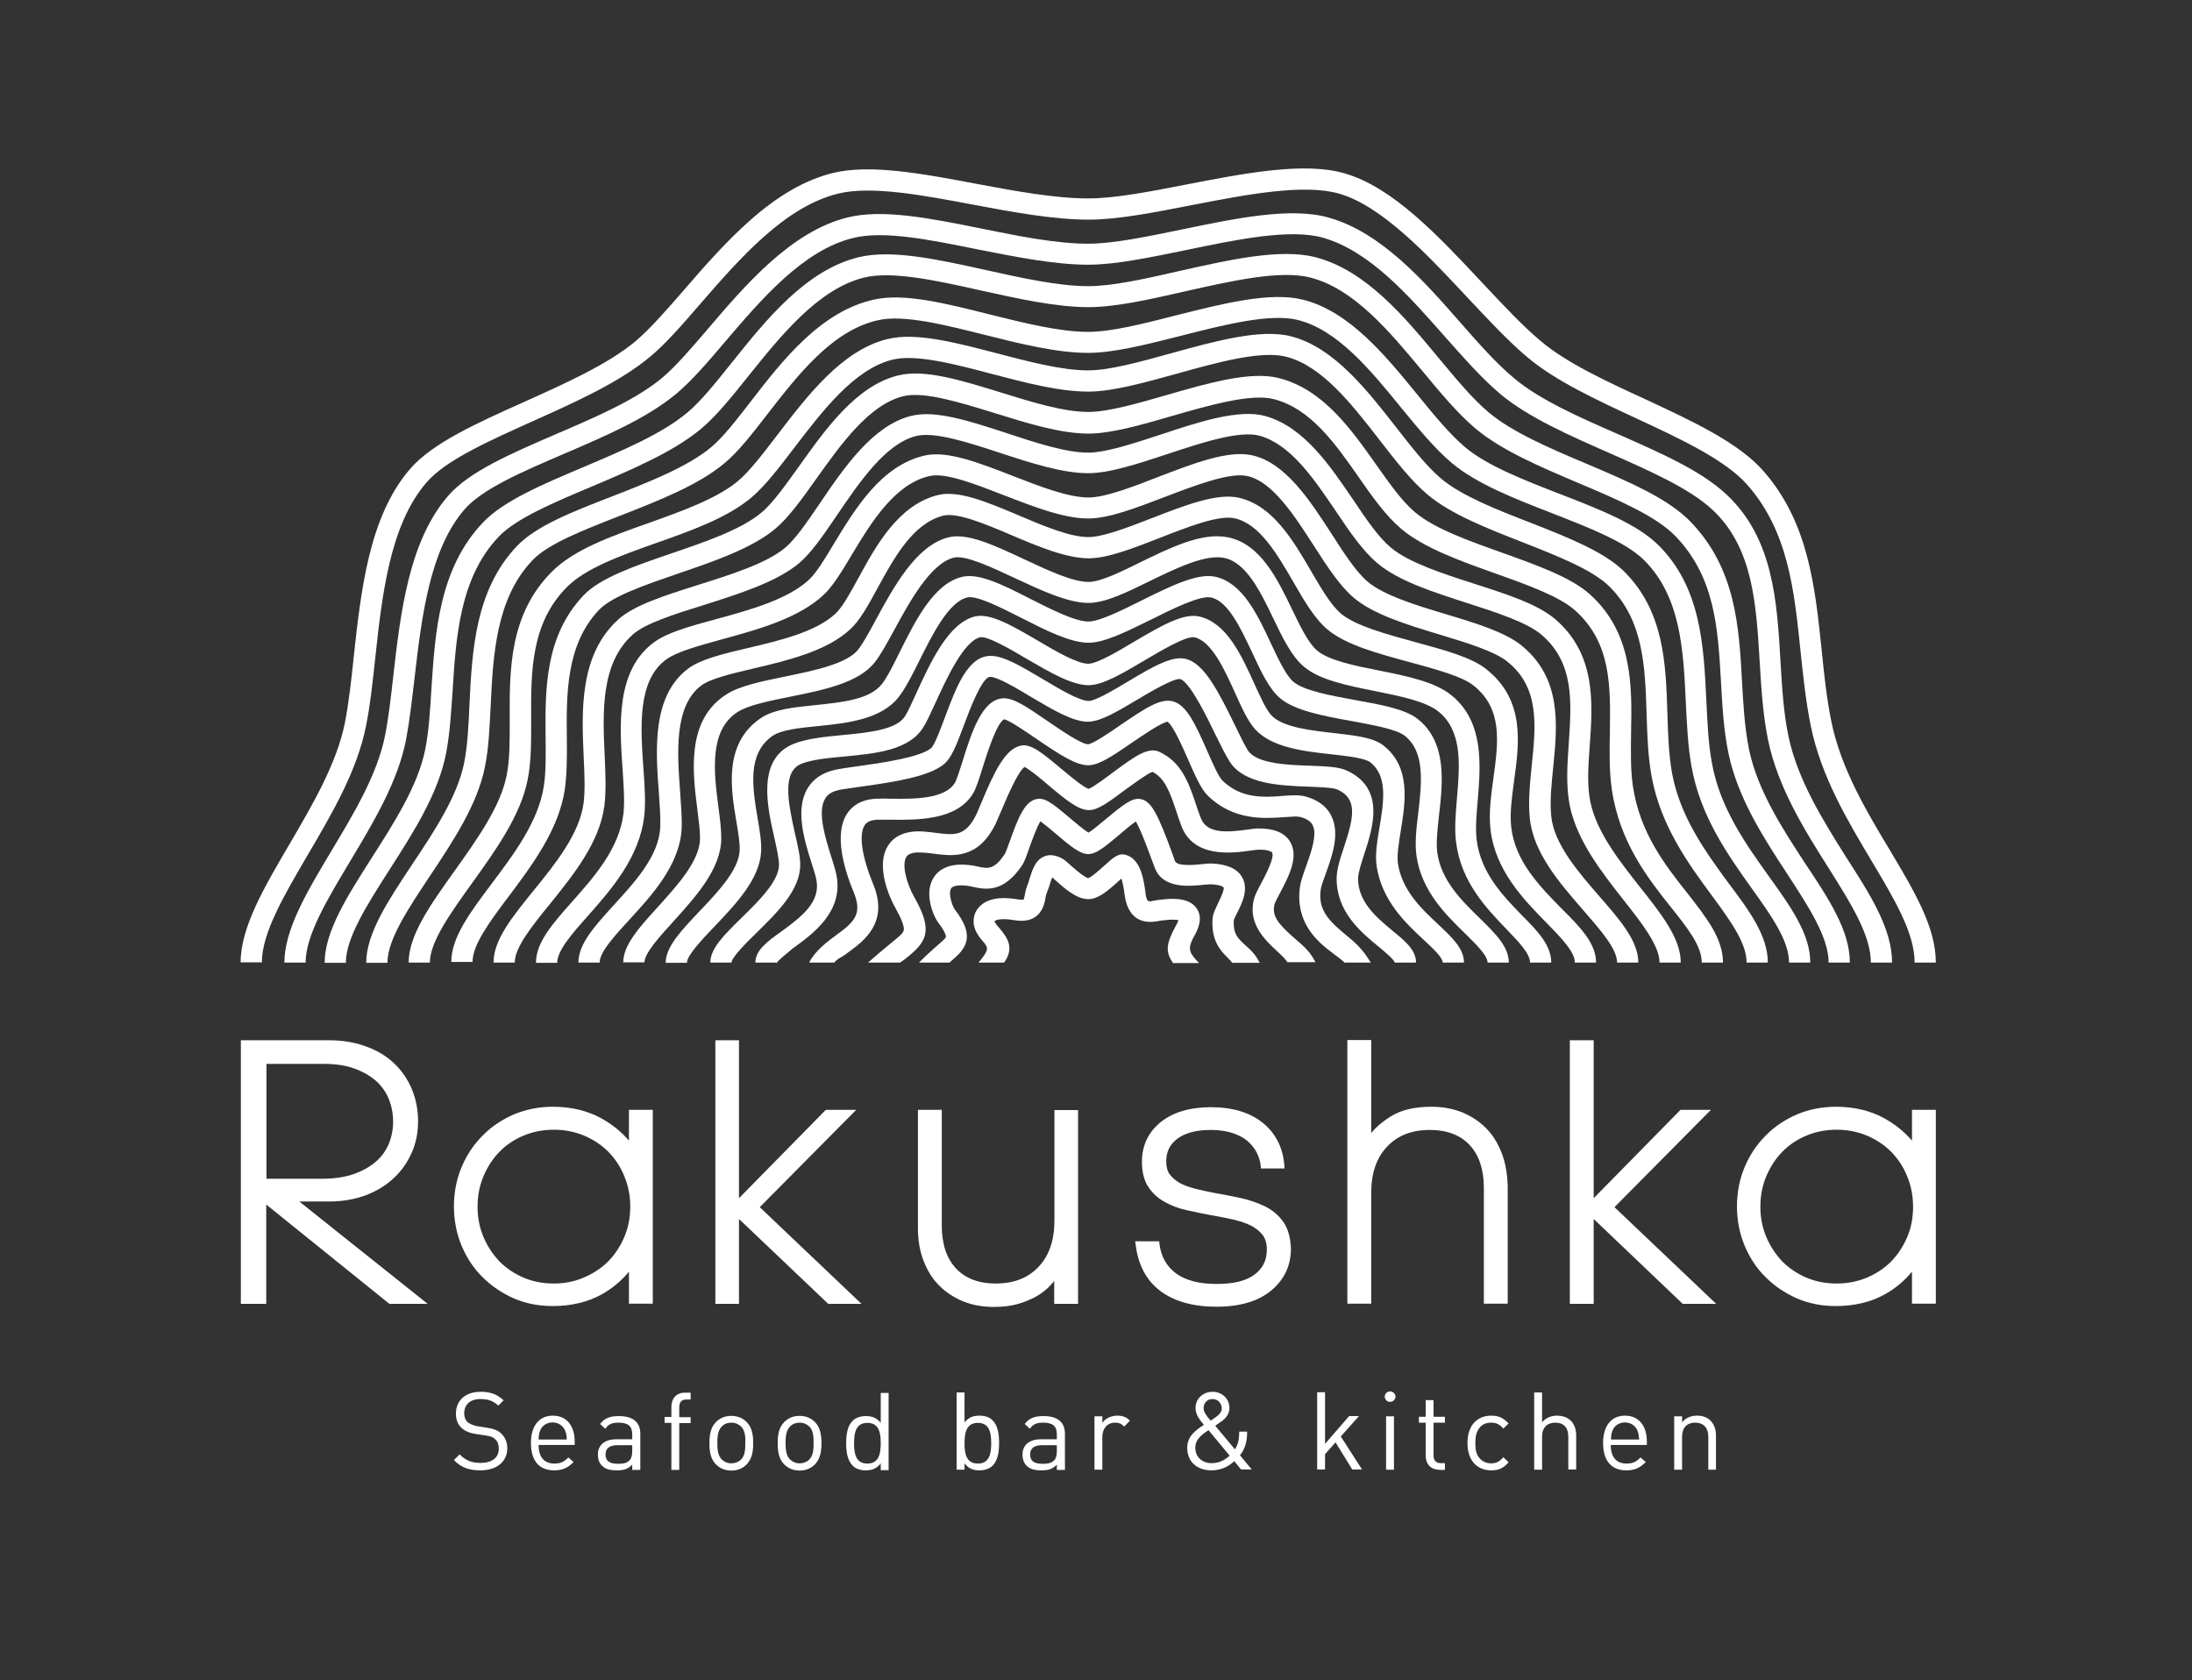 <?xml version="1.0" encoding="UTF-8"?> <svg xmlns="http://www.w3.org/2000/svg" width="1002" height="768" viewBox="0 0 1002 768" fill="none"><rect x="0" y="0" width="1002" height="768" fill="#333333" stroke="none"/><path d="M136.8 549.2H150.6C156.6 549.2 162.1 548.2 167.1 546.4C172 544.5 176.4 541.9 179.9 538.6C183.5 535.3 186.2 531.4 188.2 526.9C190.2 522.5 191.1 517.6 191.1 512.5C191.1 507.2 190.1 502.2 188.2 497.7C186.3 493.2 183.6 489.3 180.1 486C176.6 482.7 172.3 480.1 167.2 478.3C162.1 476.4 156.4 475.5 150.1 475.5H110.1V596H121.7V550.6L178 596H195.5L136.8 549.2ZM121.7 486.3H148.1C153.3 486.3 158 487 161.9 488.4C165.8 489.8 169.1 491.7 171.8 494C174.4 496.3 176.4 499.1 177.7 502.3C179 505.5 179.7 509 179.7 512.7C179.7 516.3 179 519.8 177.7 522.9C176.4 526 174.4 528.8 171.7 531.1C169 533.4 165.6 535.3 161.6 536.7C157.6 538.1 152.7 538.8 147.3 538.8H121.8V486.3H121.7Z" fill="white"></path><path d="M287.5 507.3V521.4C284 517.3 279.8 513.9 274.7 511.1C268.5 507.7 261.1 505.9 252.7 505.9C246.4 505.9 240.4 507.1 234.9 509.4C229.4 511.8 224.6 515 220.6 519.1C216.5 523.2 213.3 528 211 533.5C208.7 539 207.5 545 207.5 551.4C207.5 557.9 208.7 563.9 211 569.4C213.3 574.9 216.5 579.8 220.6 583.8C224.7 587.9 229.5 591.1 234.9 593.5C240.4 595.9 246.4 597 252.7 597C261.1 597 268.6 595.2 274.8 591.8C279.9 589 284.1 585.4 287.5 581.3V595.9H298.4V507.3H287.5V507.3ZM253.2 586.7C248.2 586.7 243.5 585.8 239.3 584C235.1 582.2 231.4 579.7 228.3 576.6C225.3 573.4 222.8 569.7 221 565.4C219.2 561.1 218.3 556.5 218.3 551.6C218.3 546.6 219.2 541.9 221 537.7C222.8 533.4 225.2 529.7 228.3 526.5C231.3 523.4 235 520.9 239.3 519.1C243.6 517.3 248.2 516.4 253.2 516.4C258.1 516.4 262.7 517.3 267 519.1C271.3 520.9 275 523.4 278.1 526.5C281.2 529.7 283.7 533.4 285.4 537.7C287.2 542 288.1 546.6 288.1 551.6C288.1 556.6 287.2 561.2 285.4 565.4C283.6 569.6 281.2 573.3 278.1 576.5C275 579.6 271.3 582.1 267 583.9C262.7 585.8 258.1 586.7 253.2 586.7Z" fill="white"></path><path d="M347.3 551.8L391.4 507.3H377.5L337.8 547.7V475.5H327V596H337.8V557.2L378.6 596H393.8L347.3 551.8Z" fill="white"></path><path d="M482 507.301V557.801C482 566.901 479.6 574.001 474.7 579.101C469.9 584.201 463.4 586.701 455.2 586.701C447.4 586.701 441.3 584.401 437 579.801C432.7 575.201 430.5 568.601 430.5 560.201V507.301H419.6V561.301C419.6 566.701 420.4 571.701 422.1 576.101C423.8 580.601 426.1 584.401 429.2 587.501C432.2 590.601 435.9 593.001 440.1 594.801C444.3 596.501 449.1 597.401 454.3 597.401C458.3 597.401 461.9 597.001 465.1 596.101C468.3 595.201 471.2 594.001 473.7 592.601C476.2 591.201 478.3 589.501 480 587.701C480.7 587.001 481.3 586.301 481.9 585.501V596.001H492.8V507.401H482V507.301Z" fill="white"></path><path d="M586.599 558.501C584.399 555.401 581.5 553.001 578 551.301C574.6 549.701 570.799 548.401 566.599 547.501C562.499 546.601 558.499 545.901 554.599 545.201C551.699 544.601 548.799 544.001 546.099 543.301C543.499 542.601 541.199 541.801 539.199 540.701C537.299 539.601 535.799 538.301 534.699 536.801C533.599 535.301 533.099 533.301 533.099 530.801C533.099 526.401 534.799 523.101 538.199 520.501C541.699 517.901 546.799 516.501 553.399 516.501C557.299 516.501 560.599 517.001 563.399 517.901C566.199 518.801 568.5 520.101 570.3 521.601C572.1 523.201 573.5 524.901 574.5 526.901C575.5 528.901 576.1 530.901 576.3 533.001L576.399 534.101H587.199L587.099 532.801C586.499 524.701 583.2 518.101 577.3 513.301C571.4 508.501 563.4 506.101 553.5 506.101C544 506.101 536.199 508.401 530.599 512.901C524.899 517.501 522 523.601 522 531.101C522 535.801 522.999 539.701 524.899 542.501C526.799 545.401 529.299 547.701 532.399 549.401C535.399 551.101 538.799 552.401 542.599 553.201C546.199 554.001 549.9 554.801 553.8 555.501C557.1 556.101 560.4 556.701 563.5 557.401C566.5 558.101 569.299 559.001 571.599 560.101C573.799 561.201 575.699 562.701 577.099 564.401C578.399 566.101 579.099 568.301 579.099 571.201C579.099 576.001 577.3 579.701 573.5 582.601C569.7 585.501 563.799 586.901 556.199 586.901C548.199 586.901 541.999 585.301 537.599 582.101C533.299 578.901 530.7 574.401 530 568.501L529.899 567.401H518.899L519.099 568.701C520.199 578.101 523.999 585.301 530.399 590.101C536.799 594.901 545.399 597.301 556.099 597.301C566.799 597.301 575.199 594.801 581.099 589.901C587.099 584.901 590.099 578.501 590.099 570.801C589.899 565.701 588.799 561.601 586.599 558.501Z" fill="white"></path><path d="M686.5 527.2C684.8 522.8 682.499 518.9 679.399 515.8C676.399 512.7 672.7 510.3 668.5 508.5C664.3 506.8 659.5 505.9 654.3 505.9C646.6 505.9 640.299 507.4 635.599 510.4C632.099 512.6 629.1 515.1 626.8 517.9V475.4H615.899V595.9H626.8V545.4C626.8 536.3 629.199 529.2 634.099 524.1C638.899 519 645.399 516.5 653.599 516.5C661.399 516.5 667.5 518.8 671.8 523.4C676.1 528 678.3 534.6 678.3 543V595.9H689.199V541.9C688.999 536.6 688.2 531.6 686.5 527.2Z" fill="white"></path><path d="M738 551.8L782.1 507.3H768.2L728.5 547.7V475.5H717.6V596H728.5V557.2L769.2 596H784.5L738 551.8Z" fill="white"></path><path d="M874 507.3V521.4C870.5 517.3 866.3 513.9 861.2 511.1C855 507.7 847.6 505.9 839.2 505.9C832.9 505.9 826.9 507.1 821.4 509.4C815.9 511.8 811.1 515 807.1 519.1C803 523.2 799.8 528 797.5 533.5C795.2 539 794 545 794 551.4C794 557.9 795.2 563.9 797.5 569.4C799.8 574.9 803 579.8 807.1 583.8C811.2 587.9 816 591.1 821.4 593.5C826.9 595.9 832.9 597 839.2 597C847.6 597 855.1 595.2 861.3 591.8C866.4 589 870.6 585.4 874 581.3V595.9H884.9V507.3H874V507.3ZM874.5 551.7C874.5 556.7 873.6 561.3 871.8 565.5C870 569.7 867.6 573.4 864.5 576.6C861.4 579.7 857.7 582.2 853.4 584C849.1 585.8 844.5 586.7 839.6 586.7C834.6 586.7 829.9 585.8 825.7 584C821.5 582.2 817.8 579.7 814.7 576.6C811.7 573.4 809.2 569.7 807.4 565.4C805.6 561.1 804.7 556.5 804.7 551.6C804.7 546.6 805.6 541.9 807.4 537.7C809.2 533.4 811.6 529.7 814.7 526.5C817.7 523.4 821.4 520.9 825.7 519.1C830 517.3 834.6 516.4 839.6 516.4C844.5 516.4 849.1 517.3 853.4 519.1C857.7 520.9 861.4 523.4 864.5 526.5C867.6 529.7 870.1 533.4 871.8 537.7C873.6 542 874.5 546.7 874.5 551.7Z" fill="white"></path><path d="M219.6 672.1C214.3 672.1 210.8 670.8 207.5 667.4L210.1 664.8C213 667.7 215.7 668.7 219.7 668.7C224.9 668.7 228 666.3 228 662.2C228 660.4 227.5 658.8 226.3 657.8C225.2 656.8 224.3 656.5 221.7 656.1L217.6 655.5C214.8 655.1 212.6 654.2 211.1 652.8C209.3 651.2 208.4 649 208.4 646.2C208.4 640.2 212.7 636.2 219.7 636.2C224.2 636.2 227.2 637.3 230.2 640.1L227.8 642.5C225.6 640.5 223.3 639.5 219.6 639.5C214.9 639.5 212.2 642.1 212.2 646C212.2 647.7 212.7 649.1 213.8 650.1C214.9 651 216.7 651.7 218.6 652L222.5 652.6C225.8 653.1 227.5 653.8 228.9 655.1C230.8 656.7 231.9 659.2 231.9 662.1C231.8 668.3 226.9 672.1 219.6 672.1Z" fill="white"></path><path d="M246.2 660.6C246.2 665.9 248.7 669 253.4 669C256.2 669 257.9 668.2 259.8 666.2L262.2 668.3C259.7 670.8 257.4 672.1 253.3 672.1C246.9 672.1 242.7 668.2 242.7 659.6C242.7 651.7 246.5 647.1 252.7 647.1C259 647.1 262.7 651.7 262.7 658.9V660.5H246.2V660.6ZM258.3 653.9C257.4 651.7 255.2 650.2 252.6 650.2C250 650.2 247.8 651.6 246.9 653.9C246.4 655.2 246.3 656 246.2 658H259.1C259 656 258.9 655.2 258.3 653.9Z" fill="white"></path><path d="M289 671.8V669.5C287 671.5 285.2 672.1 282 672.1C278.6 672.1 276.7 671.5 275.1 669.9C273.9 668.7 273.3 666.9 273.3 664.9C273.3 660.6 276.3 657.9 281.7 657.9H289V655.6C289 652 287.2 650.3 282.8 650.3C279.7 650.3 278.1 651 276.7 653.1L274.3 650.9C276.5 648.1 279 647.3 282.9 647.3C289.4 647.3 292.7 650.1 292.7 655.4V671.9H289V671.8ZM289 660.6H282.2C278.5 660.6 276.8 662.1 276.8 664.9C276.8 667.7 278.5 669.1 282.4 669.1C284.5 669.1 286.3 669 287.8 667.5C288.6 666.7 289 665.3 289 663.3V660.6V660.6Z" fill="white"></path><path d="M310.5 650.4V671.9H306.9V650.4H303.8V647.7H306.9V643.1C306.9 639.5 308.9 636.6 313.1 636.6H315.7V639.7H313.8C311.5 639.7 310.5 641 310.5 643.3V647.8H315.7V650.5H310.5V650.4Z" fill="white"></path><path d="M341.3 669.4C339.6 671.1 337.3 672.2 334.3 672.2C331.3 672.2 329 671.1 327.3 669.4C324.8 666.9 324.3 663.5 324.3 659.7C324.3 655.9 324.8 652.5 327.3 650C329 648.3 331.3 647.2 334.3 647.2C337.3 647.2 339.6 648.3 341.3 650C343.8 652.5 344.3 655.9 344.3 659.7C344.3 663.4 343.8 666.8 341.3 669.4ZM338.8 652.1C337.7 651 336.1 650.3 334.3 650.3C332.6 650.3 331 650.9 329.9 652.1C328.1 653.9 327.9 656.9 327.9 659.6C327.9 662.3 328.1 665.3 329.9 667.1C331 668.2 332.6 668.9 334.3 668.9C336 668.9 337.6 668.3 338.8 667.1C340.6 665.3 340.7 662.3 340.7 659.6C340.8 656.9 340.6 653.9 338.8 652.1Z" fill="white"></path><path d="M372.5 669.4C370.8 671.1 368.5 672.2 365.5 672.2C362.5 672.2 360.2 671.1 358.5 669.4C356 666.9 355.5 663.5 355.5 659.7C355.5 655.9 356 652.5 358.5 650C360.2 648.3 362.5 647.2 365.5 647.2C368.5 647.2 370.8 648.3 372.5 650C375 652.5 375.5 655.9 375.5 659.7C375.5 663.4 375 666.8 372.5 669.4ZM370 652.1C368.9 651 367.3 650.3 365.5 650.3C363.8 650.3 362.2 650.9 361.1 652.1C359.3 653.9 359.1 656.9 359.1 659.6C359.1 662.3 359.3 665.3 361.1 667.1C362.2 668.2 363.8 668.9 365.5 668.9C367.2 668.9 368.8 668.3 370 667.1C371.8 665.3 371.9 662.3 371.9 659.6C371.9 656.9 371.8 653.9 370 652.1Z" fill="white"></path><path d="M402.6 671.8V668.9C400.6 671.5 398.3 672.1 395.7 672.1C393.2 672.1 391 671.3 389.8 670C387.3 667.5 386.8 663.5 386.8 659.7C386.8 655.9 387.3 651.8 389.8 649.4C391.1 648.1 393.3 647.3 395.7 647.3C398.4 647.3 400.6 647.9 402.6 650.4V636.7H406.2V672H402.6V671.8ZM396.5 650.4C391.2 650.4 390.4 655 390.4 659.7C390.4 664.5 391.2 669 396.5 669C401.8 669 402.6 664.4 402.6 659.7C402.6 654.9 401.8 650.4 396.5 650.4Z" fill="white"></path><path d="M453.7 670C452.4 671.3 450.2 672.1 447.8 672.1C445.1 672.1 442.9 671.5 440.9 668.9V671.8H437.3V636.5H440.9V650.2C442.9 647.7 445.1 647.1 447.8 647.1C450.3 647.1 452.5 647.9 453.7 649.2C456.2 651.7 456.7 655.7 456.7 659.5C456.7 663.5 456.2 667.5 453.7 670ZM447 650.4C441.7 650.4 440.9 655 440.9 659.7C440.9 664.5 441.7 669 447 669C452.3 669 453.1 664.4 453.1 659.7C453.1 654.9 452.3 650.4 447 650.4Z" fill="white"></path><path d="M483.1 671.8V669.5C481.1 671.5 479.3 672.1 476.1 672.1C472.7 672.1 470.8 671.5 469.2 669.9C468 668.7 467.4 666.9 467.4 664.9C467.4 660.6 470.4 657.9 475.8 657.9H483.1V655.6C483.1 652 481.3 650.3 476.9 650.3C473.8 650.3 472.2 651 470.8 653.1L468.4 650.9C470.6 648.1 473.1 647.3 477 647.3C483.5 647.3 486.8 650.1 486.8 655.4V671.9H483.1V671.8ZM483.1 660.6H476.3C472.6 660.6 470.9 662.1 470.9 664.9C470.9 667.7 472.6 669.1 476.5 669.1C478.6 669.1 480.4 669 481.9 667.5C482.7 666.7 483.1 665.3 483.1 663.3V660.6V660.6Z" fill="white"></path><path d="M513.9 652.1C512.6 650.8 511.6 650.3 509.7 650.3C506.1 650.3 503.9 653.1 503.9 656.8V671.8H500.3V647.4H503.9V650.4C505.2 648.4 507.9 647.1 510.7 647.1C513 647.1 514.8 647.6 516.5 649.4L513.9 652.1Z" fill="white"></path><path d="M567.4 671.8L564.2 667.9C562.8 669.2 559.4 672.1 553.8 672.1C547 672.1 542.7 668 542.7 661.8C542.7 656.5 546.5 653.8 550.3 651.3C548.6 649.2 546.5 646.8 546.5 643.6C546.5 639.4 549.8 636.2 554.3 636.2C558.7 636.2 562 639.4 562 643.6C562 646.4 560.3 648.4 558.1 649.9C558.1 649.9 556.3 651.1 555.5 651.7L564.5 662.5C565.9 660.3 566.4 658.4 566.5 654.4H570.1C570.1 658.9 569.1 662.5 566.8 665.2L572.2 671.7H567.4V671.8ZM552.4 653.7C549.4 655.8 546.4 657.8 546.4 661.8C546.4 666 549.5 668.8 553.8 668.8C556.4 668.8 559.1 668.1 562.1 665.4L552.4 653.7ZM554.3 639.5C551.9 639.5 550.2 641.2 550.2 643.6C550.2 645.2 551 646.6 553.4 649.4C554 649 555.3 648.1 555.3 648.1C556.9 647 558.5 645.7 558.5 643.7C558.4 641.3 556.6 639.5 554.3 639.5Z" fill="white"></path><path d="M618.2 671.8L610.5 659.3L605.7 664.7V671.7H602.1V636.4H605.7V660L616.7 647.3H621.2L612.9 656.6L622.6 671.7H618.2V671.8Z" fill="white"></path><path d="M635.4 640.8C634.1 640.8 633 639.7 633 638.4C633 637.1 634.1 636 635.4 636C636.7 636 637.9 637.1 637.9 638.4C637.9 639.7 636.8 640.8 635.4 640.8ZM633.6 671.8V647.4H637.2V671.8H633.6Z" fill="white"></path><path d="M657.9 671.8C653.7 671.8 651.7 668.9 651.7 665.3V650.3H648.6V647.6H651.7V640H655.3V647.6H660.5V650.3H655.3V665.2C655.3 667.4 656.3 668.8 658.6 668.8H660.5V671.9H657.9V671.8Z" fill="white"></path><path d="M681.6 672.1C675.5 672.1 670.8 667.9 670.8 659.6C670.8 651.3 675.5 647.1 681.6 647.1C685 647.1 687.1 648 689.6 650.7L687.2 653C685.4 651 683.9 650.3 681.6 650.3C679.2 650.3 677.2 651.2 676 653.1C674.9 654.7 674.4 656.6 674.4 659.6C674.4 662.6 674.8 664.6 676 666.1C677.3 667.9 679.3 668.9 681.6 668.9C683.9 668.9 685.4 668.2 687.2 666.1L689.6 668.4C687.1 671.3 684.9 672.1 681.6 672.1Z" fill="white"></path><path d="M716.9 671.8V656.7C716.9 652.4 714.6 650.3 711 650.3C707.3 650.3 704.9 652.5 704.9 656.7V671.8H701.3V636.5H704.9V650.1C706.7 648.1 709 647.1 711.7 647.1C717.2 647.1 720.5 650.6 720.5 656.1V671.7H716.9V671.8Z" fill="white"></path><path d="M736.3 660.6C736.3 665.9 738.8 669 743.5 669C746.3 669 748 668.2 749.9 666.2L752.3 668.3C749.8 670.8 747.5 672.1 743.4 672.1C737 672.1 732.8 668.2 732.8 659.6C732.8 651.7 736.6 647.1 742.8 647.1C749.1 647.1 752.8 651.7 752.8 658.9V660.5H736.3V660.6ZM748.5 653.9C747.6 651.7 745.4 650.2 742.8 650.2C740.2 650.2 738 651.6 737.1 653.9C736.6 655.2 736.5 656 736.4 658H749.3C749.1 656 749 655.2 748.5 653.9Z" fill="white"></path><path d="M780.9 671.8V656.8C780.9 652.5 778.6 650.3 774.9 650.3C771.2 650.3 768.9 652.5 768.9 656.8V671.8H765.3V647.4H768.9V650.1C770.6 648.1 773 647.1 775.7 647.1C778.3 647.1 780.5 647.9 781.9 649.4C783.6 651.1 784.4 653.4 784.4 656.2V671.8H780.9V671.8Z" fill="white"></path><path d="M884.9 440H875.2C875.2 426.4 866 411.1 855.4 393.3C844.7 375.4 832.5 355 827.8 332.1C825.5 321 824.3 309.3 823.1 298.1C820.2 269.7 817.4 242.9 798.8 221.7C788.6 210.1 767.9 200.5 747.9 191.2C729.8 182.8 711 174.1 698.2 163.3C689.4 155.9 680.3 146.1 670.6 135.8C652.3 116.2 631.6 94.1 612.1 88.5C595.9 83.9 569.8 88.9 544.6 93.8C527.2 97.2 510.8 100.4 497.7 100.4C481.4 100.4 462.7 96.9 444.6 93.5C421.8 89.2 398.2 84.8 383.1 88.5C358.6 94.6 338.2 118.1 320.2 138.8C312 148.3 304.3 157.2 297 163.2C283.1 174.8 263 183.8 243.6 192.5C223.2 201.7 203.8 210.3 195 220.5C178.1 240 174.6 272.5 171.5 301.1C170.3 312.2 169.2 322.6 167.3 331.9C163.3 352.2 151.8 371.9 140.6 390.9C129.9 409.2 119.7 426.5 119.7 439.9H110C110 423.9 120.8 405.5 132.2 386.1C142.9 367.8 154 348.9 157.7 330.2C159.4 321.3 160.6 311.1 161.7 300.2C165 270.2 168.6 236.1 187.5 214.3C197.7 202.5 218 193.4 239.4 183.8C258.3 175.3 277.8 166.6 290.6 155.9C297.2 150.3 304.7 141.7 312.7 132.5C321.6 122.2 331.8 110.5 342.9 100.7C355.9 89.2 368.2 82.2 380.6 79.1C397.7 74.9 421.3 79.3 446.2 84C463.9 87.3 482.1 90.7 497.5 90.7C509.6 90.7 525.6 87.6 542.5 84.3C568.8 79.2 596.1 73.9 614.5 79.2C636.6 85.5 657.4 107.7 677.5 129.2C687 139.3 695.9 148.9 704.3 155.9C716.1 165.9 734.3 174.3 751.9 182.4C773.8 192.6 794.5 202.2 806 215.2C826.7 238.7 829.7 268.3 832.7 297C833.8 308 835 319.5 837.2 330.1C841.6 351.4 853.3 371 863.7 388.3C875.1 407.4 884.9 423.8 884.9 440Z" fill="white"></path><path d="M864.9 440H855.2C855.2 427.5 846.2 413.1 835.7 396.5C824.9 379.4 812.7 360 808.2 338.2C805.9 326.9 805.1 314.7 804.4 302.8C802.8 275.9 801.3 250.5 783 233.2C772.5 223.3 753.8 215.1 735.7 207.1C717.5 199.1 698.6 190.8 685.8 180.1C677.4 173 669.2 163.7 660.5 153.9C643.6 134.7 626 114.8 604.9 108.7C589.9 104.4 565.7 109.4 542.2 114.3C525.6 117.7 509.9 121 497.5 121C482 121 464.2 117.4 446.9 114C424.8 109.5 403.8 105.3 389.9 108.8C367.1 114.4 348 136.8 331.2 156.5C323.4 165.7 316 174.3 309 180.1C295.8 191.1 276.6 199.4 257.9 207.4C238.6 215.7 220.4 223.5 212.3 232.9C196.3 251.4 192.7 282.5 189.5 309.9C188.3 320.1 187.2 329.7 185.6 338.2C181.8 357.5 170.6 376.1 159.8 394.1C149.5 411.3 139.7 427.6 139.7 440H130C130 424.9 140.4 407.5 151.4 389.1C161.8 371.8 172.5 353.9 176 336.3C177.6 328.2 178.7 318.8 179.8 308.8C183.1 280 186.9 247.3 204.9 226.6C214.5 215.5 233.7 207.3 254 198.5C272 190.8 290.6 182.8 302.7 172.7C309 167.4 316.1 159.1 323.7 150.2C340.6 130.4 361.6 105.8 387.4 99.4C403.5 95.4 425.4 99.8 448.7 104.5C465.5 107.9 482.8 111.4 497.4 111.4C508.9 111.4 524.1 108.2 540.2 104.9C564.8 99.8 590.2 94.5 607.5 99.5C631.4 106.3 650.7 128.2 667.7 147.6C676.1 157.2 684.1 166.2 692 172.8C703.7 182.7 721.9 190.7 739.5 198.4C759.2 207.1 777.8 215.2 789.5 226.3C810.6 246.3 812.3 274.8 813.9 302.4C814.6 314.4 815.3 325.8 817.5 336.4C821.7 356.5 833.4 375.1 843.7 391.5C855.2 409.3 864.9 424.7 864.9 440Z" fill="white"></path><path d="M845.6 440H835.9C835.9 428.4 826.7 414.4 817 399.5C806.4 383.3 794.4 365 790.1 344.3C787.9 333.7 787.3 322.6 786.7 311.8C785.3 287.2 784 264 766 245.2C757 235.8 738.8 228.1 721.3 220.7C704.1 213.4 686.4 205.9 674.5 195.9C666.3 189 658.5 179.6 650.3 169.7C634.9 151.2 619 132.1 599.1 126.9C585.3 123.3 562.9 128.4 541.2 133.3C525 137 509.7 140.4 497.6 140.4C482.7 140.4 465.3 136.5 448.5 132.8C428.4 128.3 407.7 123.7 394.9 126.9C374.1 132.1 357.1 153.2 342.1 171.9C334.6 181.3 327.5 190.1 320.6 195.9C307.8 206.6 288.9 214.6 270.5 222.4C252.7 229.9 235.9 237 228 245.3C210.2 263.9 208.4 291.4 206.9 315.7C206.2 326 205.6 335.7 203.9 344.4C200.3 362.8 189 380.5 178 397.6C167.8 413.6 158.1 428.7 158.1 440.1H148.4C148.4 425.8 158.8 409.6 169.8 392.3C180.3 375.9 191.1 359 194.4 342.5C196 334.4 196.6 325 197.2 315C198.9 289.1 200.7 259.7 221 238.6C230.3 228.9 248 221.4 266.7 213.5C284.4 206 302.7 198.3 314.3 188.5C320.4 183.4 327.2 174.9 334.4 165.9C350.3 146 368.4 123.5 392.4 117.6C407.4 113.9 428.3 118.5 450.5 123.4C466.8 127 483.7 130.8 497.5 130.8C508.5 130.8 523.3 127.5 539 123.9C561.8 118.8 585.3 113.4 601.4 117.6C624.4 123.6 642 144.8 657.6 163.6C665.6 173.2 673.1 182.3 680.6 188.6C691.4 197.6 708.4 204.9 725 211.9C744.3 220.1 762.5 227.8 772.9 238.6C793.4 260 794.9 286.1 796.3 311.4C796.9 322.3 797.5 332.6 799.5 342.5C803.4 361.4 814.9 378.9 825 394.4C836.1 411 845.6 425.5 845.6 440Z" fill="white"></path><path d="M827.5 440H817.8C817.8 430.1 810 419 800.9 406.3C789.8 390.7 777.2 373.1 773.2 350.2C771.5 340.8 771.1 330.6 770.6 320.7C769.5 297.1 768.3 272.8 751.6 256.1C743.2 247.7 726.1 241.1 709.5 234.6C692.5 228 675 221.2 663.6 211.6C655.9 205.1 648.5 196.1 640.6 186.5C626.2 168.8 611.2 150.6 593 146.2C580.4 143.2 559.8 148.4 539.8 153.5C524 157.5 509.1 161.3 497.4 161.3C483 161.3 466.2 157.1 449.9 153C431.9 148.5 413.4 143.8 401.7 146.3C380.6 150.8 364.8 171.3 350.8 189.3C344 198.1 337.6 206.4 331.2 211.7C319.2 221.8 300.9 228.9 283.3 235.8C266.5 242.4 250.6 248.5 243.4 256.1C226.7 273.6 225.4 299.6 224.3 322.5C223.8 332.5 223.4 342 221.7 350.4C218.3 367.7 207.2 384.4 196.4 400.6C186.5 415.5 177.1 429.6 177.1 440.1H167.4C167.4 426.7 177.6 411.4 188.3 395.3C198.6 379.9 209.1 364 212.2 348.6C213.7 340.9 214.2 331.8 214.6 322.1C215.8 297.5 217.2 269.6 236.4 249.5C245.1 240.4 261.9 233.8 279.8 226.9C296.7 220.3 314.2 213.5 325.1 204.4C330.6 199.8 336.7 191.9 343.2 183.5C357.4 165.1 375.1 142.2 399.7 136.9C413.5 133.9 432.3 138.7 452.3 143.7C468 147.6 484.2 151.7 497.4 151.7C507.9 151.7 522.2 148.1 537.4 144.2C558.5 138.9 580.3 133.3 595.2 136.9C616.6 142 633.3 162.5 648 180.5C655.5 189.7 662.7 198.5 669.7 204.4C679.8 212.9 696.6 219.4 712.8 225.7C731.1 232.8 748.4 239.5 758.2 249.3C777.5 268.6 778.8 294.9 780 320.3C780.5 330.3 780.9 339.8 782.5 348.5C786.1 369.2 798.1 385.9 808.6 400.6C818.8 414.8 827.5 427 827.5 440Z" fill="white"></path><path d="M808.1 440.001H798.4C798.4 431.001 791 420.901 782.4 409.201C772 395.101 759.1 377.501 755 355.001C753.3 345.901 753 336.101 752.7 326.601C752 304.501 751.3 283.701 735.8 268.201C728 260.401 711.8 254.101 696.1 247.901C680 241.601 663.3 235.101 652.7 226.201C645.2 219.901 638.1 210.801 630.6 201.101C617.7 184.501 604.4 167.401 588.1 163.101C576.7 160.101 557 165.501 538 170.801C522.8 175.001 508.5 179.001 497.5 179.001C484.1 179.001 468.5 174.901 453.3 170.901C436.3 166.401 418.7 161.801 408 164.401C390.5 168.701 375.9 187.901 362.9 204.901C356.1 213.801 349.6 222.301 343.4 227.501C332.4 236.701 315.9 242.601 300 248.201C284.1 253.801 267.7 259.701 259.2 268.301C242.6 284.901 242.7 307.201 242.8 328.801C242.8 338.701 242.9 348.101 241.2 356.401C238 372.701 226.7 388.501 215.7 403.801C205.8 417.601 196.5 430.601 196.5 440.001H186.8C186.8 427.401 197 413.201 207.8 398.101C218.1 383.601 228.8 368.701 231.6 354.401C233.1 347.001 233 338.101 233 328.701C232.9 306.201 232.8 280.801 252.3 261.301C262.4 251.201 279.1 245.201 296.7 239.001C311.8 233.601 327.5 228.001 337.2 220.001C342.6 215.501 348.7 207.501 355.2 199.001C369.1 180.801 384.9 160.101 405.6 155.001C418.6 151.801 436.6 156.501 455.7 161.501C470.3 165.301 485.3 169.301 497.4 169.301C507.1 169.301 520.8 165.501 535.3 161.501C555.5 155.901 576.5 150.101 590.4 153.801C609.8 158.901 624.8 178.201 638.1 195.201C645.3 204.401 652.1 213.201 658.8 218.801C668.2 226.701 684.1 232.901 699.5 238.901C716.9 245.701 733.3 252.201 742.5 261.301C760.7 279.501 761.5 303.301 762.2 326.301C762.5 335.901 762.8 344.901 764.3 353.301C768 373.501 779.7 389.401 790 403.501C799.9 416.601 808.1 427.901 808.1 440.001Z" fill="white"></path><path d="M787.6 440H777.9C777.9 432.4 771.4 424.2 763.9 414.8C753.4 401.6 740.4 385.2 736.8 360.9C735.6 352.6 735.7 343.6 735.9 334.9C736.2 313.9 736.6 294 720.2 279.2C713 272.6 698 267.3 683.5 262.1C667.4 256.4 650.8 250.4 640.6 241.8C633.5 235.8 627.4 227.2 621 218C610.2 202.5 598.9 186.6 582.1 182.4C571.7 179.8 552.6 185.3 535.9 190.1C521.5 194.3 507.9 198.2 497.5 198.2C484.7 198.2 469.4 193.4 454.6 188.8C438.7 183.9 422.3 178.8 412.9 181.1C397.2 185 384.3 203.2 372.9 219.2C366.5 228.2 360.4 236.7 354.4 241.7C343.8 250.6 326.6 256.5 309.9 262.2C295.1 267.3 279.8 272.5 273.8 278.8C258.8 294.6 258.9 317.1 259.1 336.9C259.2 345.4 259.2 353.5 258.2 360.7C255.5 379.2 243.2 395.5 232.5 409.8C224 421.1 216 431.8 216 439.7H206.3C206.3 428.5 214.8 417.2 224.7 404C234.8 390.6 246.2 375.4 248.6 359.3C249.6 352.8 249.5 345.1 249.4 337C249.2 315.3 249 290.8 266.8 272.1C274.4 264.1 290.1 258.7 306.8 253C322.6 247.6 339 242 348.2 234.2C353.2 230 358.9 222 365 213.5C377.4 196.1 391.4 176.3 410.6 171.6C422.7 168.6 439.6 173.9 457.5 179.4C471.6 183.8 486.2 188.3 497.5 188.3C506.5 188.3 520.1 184.4 533.2 180.6C552 175.2 571.5 169.5 584.5 172.8C604.8 177.9 617.6 196.2 629 212.3C635.1 220.9 640.8 229.1 646.9 234.2C655.8 241.7 671.6 247.3 686.8 252.7C702.9 258.5 718.1 263.9 726.8 271.7C746.4 289.4 746 313.5 745.6 334.7C745.5 343.4 745.3 351.6 746.4 359.2C749.6 380.8 761.2 395.5 771.5 408.5C780.2 419.7 787.6 429 787.6 440Z" fill="white"></path><path d="M768.3 440.001H758.6C758.6 432.301 750.6 422.101 742 411.201C732.1 398.601 720.9 384.301 717.6 368.401C715.8 359.501 716.4 350.001 717.1 339.901C718.4 320.901 719.7 303.001 704.6 290.101C698 284.501 684.2 280.001 670.8 275.701C655.3 270.701 639.3 265.601 629.7 257.501C622.9 251.801 616.9 243.001 610.6 233.601C600.5 218.701 590.1 203.301 575.9 199.201C566.8 196.601 549.1 202.401 533.5 207.601C519.9 212.101 507.1 216.301 497.4 216.301C485.6 216.301 471.1 211.601 457.1 207.001C442.4 202.201 427.2 197.201 418.8 199.301C404.8 202.801 393 220.201 382.6 235.501C376.3 244.801 370.8 252.801 365.2 257.501C355 266.001 338 271.401 321.6 276.601C308.4 280.701 294.8 285.001 289.2 290.101C274.5 303.301 275.5 325.601 276.4 345.401C276.8 353.701 277.1 361.501 276.3 368.101C274.2 385.001 262.1 399.901 251.4 413.201C243.1 423.401 235.3 433.101 235.3 440.001H225.6C225.6 429.601 234.1 419.201 243.9 407.101C253.8 394.901 265 381.101 266.8 366.901C267.5 361.101 267.2 353.701 266.8 345.901C265.9 325.101 264.7 299.201 282.8 283.001C290 276.601 303.9 272.201 318.7 267.501C334.2 262.601 350.3 257.601 359 250.301C363.6 246.401 369 238.601 374.6 230.301C386 213.501 399 194.501 416.5 190.101C427.6 187.301 443.4 192.501 460.2 198.001C473.5 202.401 487.2 206.901 497.4 206.901C505.5 206.901 518.2 202.701 530.4 198.701C548.1 192.801 566.5 186.801 578.5 190.201C596.1 195.201 608 212.901 618.6 228.501C624.5 237.301 630.1 245.601 635.9 250.401C644.1 257.201 659.2 262.101 673.8 266.801C688.7 271.601 702.8 276.101 710.9 283.001C729.6 299.101 728.1 321.201 726.7 340.801C726 350.201 725.4 359.101 727 366.601C729.8 380.301 740.3 393.601 749.6 405.401C759.6 418.001 768.3 429.001 768.3 440.001Z" fill="white"></path><path d="M748.9 440.001H739.2C739.2 433.701 731.6 425.101 723.6 415.901C713 403.701 700.9 389.901 699.3 374.001C698.5 366.201 699.4 357.801 700.2 349.701C702.1 331.501 703.8 314.201 689 302.401C683 297.601 670.4 293.801 658.2 290.101C643.3 285.601 627.9 280.901 618.9 273.301C612.5 267.901 606.7 259.001 600.6 249.501C591.7 235.701 581.7 220.101 570.2 217.601C562.2 215.801 546.5 221.801 532.6 227.101C519.3 232.201 506.8 237.001 497.5 237.001C486.2 237.001 472.4 231.601 459 226.401C445.8 221.301 432.2 215.901 424.9 217.601C408.9 221.201 398 239.201 389.3 253.701C384.7 261.401 380.7 268.001 376.4 272.001C364.9 282.701 346.3 287.801 329.8 292.301C319.3 295.201 309.4 297.901 304.6 301.401C291.3 311.001 292.8 332.301 294.1 351.101C294.7 359.201 295.2 366.801 294.5 373.001C292.3 392.101 279.2 406.801 268.7 418.701C261.5 426.801 254.7 434.501 254.7 440.101H245C245 430.801 252.6 422.201 261.5 412.201C271.6 400.801 283.1 387.901 285 371.801C285.6 366.501 285.1 359.301 284.6 351.701C283.2 331.501 281.4 306.301 299.1 293.501C305.3 289.001 315.6 286.201 327.4 283.001C342.8 278.801 360.2 274.001 369.9 264.901C373.2 261.801 377.1 255.401 381.1 248.701C390.8 232.701 402.8 212.701 422.8 208.201C433 205.901 447.4 211.501 462.6 217.401C475.2 222.301 488.2 227.401 497.6 227.401C505.1 227.401 517.4 222.701 529.2 218.101C545.8 211.701 561.5 205.701 572.3 208.101C587.7 211.501 598.9 228.901 608.8 244.201C614.5 253.101 619.9 261.401 625.2 265.901C632.7 272.201 647.1 276.601 661.1 280.801C674.8 284.901 687.7 288.901 695.2 294.801C714.1 309.901 711.9 331.601 710 350.701C709.2 358.701 708.4 366.201 709.1 373.101C710.4 385.901 721.4 398.501 731 409.601C740.6 420.601 748.9 430.101 748.9 440.001Z" fill="white"></path><path d="M729.6 440H719.9C719.9 435.1 713.6 428.6 706.9 421.8C696.4 411.1 683.4 397.8 681.3 378.9C680.5 371.4 681.6 363.4 682.7 355.5C684.9 339.3 687 323.9 673.5 313.3C668.2 309.1 656.2 305.9 644.5 302.7C630.1 298.8 615.2 294.8 606.9 287.8C601 282.9 596.2 274.7 591.2 266C583.6 252.9 575.7 239.4 564.3 236.9C557.2 235.3 542.8 240.9 530.1 245.9C517.8 250.7 506.2 255.2 497.7 255.2C487.4 255.2 474.5 249.8 462.1 244.5C450.6 239.6 437.5 234.1 431.2 235.7C417.3 239.2 408.7 255 401.1 268.9C396.8 276.8 393.1 283.6 388.6 287.7C377.8 297.7 360 301.9 344.3 305.6C334.2 308 324.7 310.2 320.5 313.4C308 322.8 309.6 344.5 310.9 362C311.3 368.1 311.8 373.9 311.6 378.6C310.8 395.3 298 409.2 287.7 420.4C281 427.7 274.1 435.2 274.1 440H264.4C264.4 431.4 271.9 423.3 280.5 413.8C290.2 403.2 301.2 391.3 301.8 378.1C302 373.9 301.6 368.4 301.2 362.6C299.7 342.8 297.9 318.1 314.6 305.6C320.4 301.3 330.4 298.9 341.9 296.2C356.5 292.8 373 288.8 381.8 280.6C385.1 277.6 388.6 271.1 392.4 264.2C400.5 249.3 410.7 230.8 428.7 226.3C438.1 223.9 451.5 229.6 465.7 235.6C477.2 240.5 489.2 245.5 497.5 245.5C504.2 245.5 515.5 241.1 526.4 236.9C541.8 230.9 556.3 225.3 566.2 227.5C581.8 231 591.1 247 599.4 261.2C604 269.1 608.4 276.6 613 280.5C619.7 286.1 633.5 289.8 646.9 293.5C660.1 297.1 672.5 300.4 679.3 305.8C697.2 319.9 694.5 339.6 692.1 357C691.1 364.6 690.1 371.7 690.8 378C692.5 393.6 703.8 405.1 713.7 415.2C722.3 423.7 729.6 431.2 729.6 440Z" fill="white"></path><path d="M709.1 440.001H699.4C699.4 435.901 694.4 430.701 688.6 424.701C679.4 415.101 667.9 403.201 665.6 385.001C664.8 378.901 665.4 372.101 666 364.901C667.3 349.801 668.6 334.201 657.6 325.301C651.9 320.601 640 318.201 628.6 315.901C615.6 313.301 603.2 310.801 596 304.701C590.4 300.001 586.4 291.701 582.1 282.801C576.3 270.701 569.7 257.001 559.5 255.001C550.8 253.301 537.3 259.901 525.4 265.701C515 270.801 505.2 275.601 497.6 275.601C488.1 275.601 475.8 269.801 464 264.301C453.3 259.301 441.3 253.601 436 254.901C425.3 257.601 415.7 275.201 408.7 288.101C405.4 294.101 402.6 299.301 399.9 302.701C392.6 312.101 376.5 315.401 361 318.501C351.6 320.401 341.8 322.401 337.1 325.501C323.9 334.001 326.4 353.401 328.4 368.901C329.1 374.101 329.7 379.001 329.7 383.101C329.7 397.101 318.1 409.801 307.9 421.101C301.7 427.901 294.6 435.701 294.6 439.901H284.9C284.9 432.001 292.2 423.901 300.7 414.601C309.7 404.601 320 393.401 320 383.101C320 379.601 319.4 375.001 318.8 370.201C316.6 352.901 313.6 329.301 331.9 317.501C338.2 313.401 348.4 311.401 359.1 309.201C372.3 306.501 387.2 303.401 392.3 296.901C394.5 294.101 397.3 289.001 400.2 283.601C408.5 268.301 418.8 249.301 433.6 245.601C442.2 243.501 454.2 249.101 468.1 255.601C479 260.701 490.3 266.001 497.6 266.001C503 266.001 512.2 261.501 521.1 257.101C535 250.301 549.5 243.201 561.3 245.601C576.2 248.601 583.9 264.601 590.7 278.701C594.5 286.601 598.1 294.001 602.1 297.401C607.5 301.901 619.2 304.301 630.4 306.501C643 309.001 656.1 311.701 663.6 317.901C678.5 330.101 676.8 349.901 675.5 365.801C674.9 372.501 674.4 378.801 675 383.901C676.9 398.901 686.7 409.101 695.4 418.101C702.8 425.501 709.1 432.001 709.1 440.001Z" fill="white"></path><path d="M689.7 440.001H680C680 436.801 674.8 431.701 669.8 426.801C660.9 418.101 649.8 407.301 647.5 391.201C646.7 385.501 647.4 378.801 648.3 371.701C649.9 357.901 651.5 343.701 642.1 336.301C638.3 333.301 627.5 331.401 617.9 329.601C605.2 327.301 592 324.901 585.2 319.201C580.1 314.901 576.4 306.901 572.4 298.301C567.2 287.301 561.4 274.701 553.5 273.101C548.6 272.101 536.2 278.201 526.2 283.201C515.2 288.601 504.9 293.801 497.7 293.801C489.1 293.801 477.8 288.001 466.8 282.401C457.7 277.801 446.4 272.001 442.1 273.101C433.6 275.201 426.1 290.201 420.1 302.301C416.8 308.901 413.9 314.601 410.9 318.501C402.8 328.901 387.4 330.501 373.9 331.901C365.6 332.701 357.1 333.601 353.1 336.401C341.4 344.601 344 360.101 346.3 373.901C347.3 379.701 348.2 385.101 347.9 389.601C347.1 402.001 336.2 413.401 326.6 423.501C321 429.401 314 436.701 314 440.101H304.3C304.3 432.801 311.4 425.401 319.5 416.801C328 407.901 337.5 397.901 338.1 389.001C338.3 385.601 337.5 380.701 336.6 375.501C334.1 360.601 330.7 340.201 347.4 328.501C353.5 324.201 362.9 323.301 372.8 322.301C385 321.001 397.6 319.801 403.2 312.601C405.6 309.501 408.4 303.901 411.3 298.001C418.6 283.401 426.8 266.901 439.7 263.701C447.5 261.801 458.4 267.301 471.1 273.801C480.6 278.601 491.4 284.101 497.6 284.101C502.5 284.101 512.8 279.001 521.8 274.501C534.9 268.001 547.2 261.901 555.4 263.601C568 266.301 574.9 281.101 581 294.201C584.4 301.401 587.9 308.901 591.3 311.701C596.1 315.701 608.5 318.001 619.5 320.001C631.2 322.101 642.3 324.101 648 328.601C661.6 339.301 659.5 357.801 657.8 372.701C657.1 379.201 656.4 385.301 657 389.701C658.8 402.601 668.2 411.701 676.5 419.801C683.6 426.801 689.7 432.701 689.7 440.001Z" fill="white"></path><path d="M669.2 440H659.5C659.5 437.7 654.9 433.4 650.8 429.6C642.7 422.1 631.7 411.8 629.3 396C628.5 390.8 629.5 384.7 630.6 378.2C632.5 366.6 634.5 354.7 626.3 348.4C623.8 346.5 615.8 345.6 608.7 344.8C595.8 343.4 581.3 341.7 573.7 333.3C570.4 329.6 567.7 323.7 564.6 316.8C559.8 306.2 553.9 293.1 546 291.3C542.4 290.5 530.4 297.6 523.3 301.8C513 307.9 504.1 313.2 497.6 313.2C489.9 313.2 479.9 307.3 469.2 301.1C462.5 297.1 451.2 290.5 448 291.3C440.4 293.2 432.4 310.8 427.6 321.3C425.4 326 423.6 330.1 421.9 332.7C415.3 343 400.4 344.4 386 345.8C378.4 346.5 371.2 347.2 366.4 349.1C357.7 352.6 359.9 365.6 363.4 381C364.7 386.6 365.8 391.5 365.8 395.3C365.8 406.9 355.1 417.3 345.7 426.5C341.5 430.6 334.4 437.6 334.4 440H324.7C324.7 433.5 331 427.4 338.9 419.6C346.6 412.1 356.1 402.8 356.1 395.3C356.1 392.6 355.1 388 354 383.1C350.7 368.7 345.8 346.9 362.8 340C368.9 337.6 376.8 336.8 385.1 336C396.6 334.9 409.7 333.7 413.7 327.4C415 325.4 416.7 321.6 418.7 317.2C425.3 302.8 433.5 284.8 445.6 281.8C452.6 280.1 462.5 285.9 474 292.6C482.6 297.7 492.4 303.4 497.5 303.4C501.4 303.4 510.8 297.9 518.3 293.4C530.4 286.3 540.8 280.1 548.2 281.8C560.8 284.7 567.5 299.6 573.5 312.8C576.2 318.7 578.7 324.2 581 326.8C586.1 332.5 599.3 333.9 609.9 335.1C619.4 336.2 627.7 337.1 632.3 340.7C645.1 350.6 642.4 366.8 640.3 379.8C639.4 385.5 638.5 390.9 639 394.6C640.9 407.1 649.7 415.3 657.5 422.6C663.7 428.5 669.2 433.5 669.2 440Z" fill="white"></path><path d="M355 440.301C355 440.301 355 440.201 355 440.001H345.3C345.3 434.401 350.7 430.401 357 425.901C367.3 418.501 375 412.001 373.2 402.201C372.9 400.601 372.1 398.001 371.2 395.201C367.9 384.801 363.3 370.501 369 360.601C371.6 356.101 375.9 353.201 381.7 351.901C383.9 351.401 387.4 350.901 391.7 350.301C401.8 348.901 420.5 346.301 425.6 342.001C427.2 340.701 430 333.001 431.9 328.001C437.1 314.101 442.4 299.801 452.9 299.801C458.9 299.801 467 304.701 476.5 310.301C484 314.801 493.3 320.401 497.7 320.401C500.7 320.401 509.1 315.401 515.3 311.701C528.1 304.001 536.3 299.501 542.5 301.301C550.4 303.601 556.7 315.401 564.7 331.901C566.9 336.501 569.1 340.901 570.5 343.101C574.5 349.101 588.6 349.701 598.9 350.001C606.2 350.301 611.9 350.501 615.6 352.201C633.5 360.401 627.5 378.501 623.6 390.501C622.2 394.801 620.9 398.801 620.8 401.401C620.7 412.301 629.2 419.301 636.6 425.501C642.4 430.201 647.3 434.301 647.3 440.001H637.6C637.3 438.701 633.2 435.201 630.4 432.901C622.1 426.101 610.8 416.801 611 401.201C611.1 397.201 612.6 392.401 614.3 387.401C618.8 373.801 620.8 365.201 611.4 360.901C609.4 360.001 603.5 359.801 598.3 359.601C585.2 359.101 568.9 358.501 562.2 348.301C560.4 345.501 558.2 341.101 555.7 336.001C551.9 328.101 543.9 311.701 539.5 310.401C536.6 309.901 525.7 316.301 519.9 319.801C510.8 325.201 503 329.901 497.3 329.901C490.3 329.901 481 324.301 471.2 318.501C464.4 314.401 456 309.401 452.6 309.401C448.9 309.401 443.1 324.801 440.7 331.301C437.2 340.701 434.9 346.501 431.5 349.301C424.8 354.901 409.4 357.401 392.7 359.701C388.8 360.301 385.3 360.701 383.5 361.101C380.4 361.801 378.2 363.101 377.1 365.201C373.5 371.401 377.5 383.801 380.1 392.001C381.1 395.201 382 398.001 382.4 400.201C385.5 416.801 371.6 426.901 362.4 433.501C359.8 435.801 355.5 439.001 355 440.301Z" fill="white"></path><path d="M381.4 440.001H369.9C372.4 434.801 378.1 430.501 381.9 427.701C390.3 421.601 394.4 418.001 390.3 408.001C385.6 396.701 381.3 381.201 387.1 372.101C389 369.101 392.9 365.401 400.6 365.101C402.7 365.001 405.1 365.001 407.6 365.101C417.9 365.201 432 365.301 436.5 357.801C437.3 356.501 438.7 352.101 439.9 348.301C444.1 334.801 448.9 319.601 458.6 319.201C463.3 319.001 469.1 322.901 479 329.701C484.7 333.601 494.3 340.201 497.4 340.201C499.7 340.001 507.5 334.701 512.2 331.401C523.5 323.701 530.6 319.001 536.2 320.601C542.3 322.301 546.2 330.401 551.9 343.401C554.2 348.601 557 355.101 558.8 356.801C567.4 365.201 578 364.501 586.5 363.801C590.4 363.501 593.7 363.301 596.5 364.001C602.2 365.501 606.2 368.401 608.4 372.601C612.7 380.801 609 391.101 606 399.401C604.9 402.401 603.9 405.201 603.7 406.801C602.4 416.401 608 421.401 616.1 428.101C621 432.101 623.4 434.801 626.6 440.001H614.9H614.6C613.8 439.101 611.6 437.501 609.5 435.901C601.7 430.201 592.1 421.501 594.2 405.501C594.6 402.801 595.7 399.701 597 396.101C599.2 389.901 602.3 381.501 600 377.101C599.7 376.501 598.6 374.501 594.2 373.401C593 373.101 590.1 373.301 587.3 373.501C578 374.201 563.9 375.201 552.1 363.701C549 360.701 546.3 354.501 543.1 347.201C540.7 341.701 536.2 331.501 533.7 329.901C530.9 330.301 522.7 335.901 517.7 339.301C508.3 345.801 502.2 349.801 497.5 349.801C491.8 349.801 484.7 345.201 473.6 337.601C468.7 334.301 461.5 329.301 459 328.801C455.6 330.301 450.9 345.401 449.1 351.101C447.5 356.301 446.2 360.401 444.8 362.701C437.4 375.001 419.4 374.801 407.5 374.701C405.1 374.701 402.8 374.701 401 374.701C397.2 374.901 395.9 376.201 395.2 377.301C392.5 381.601 394 391.701 399.2 404.301C406.4 421.801 394.8 430.201 387.5 435.501C384.5 437.901 382.7 438.101 381.4 440.001Z" fill="white"></path><path d="M411.4 440.001H396.8C399.3 437.801 405.5 432.501 407.4 431.001C410.4 428.601 412.8 426.701 413.1 425.301C413.5 423.701 412.2 420.201 409.3 415.001C404.7 406.701 401 394.301 405.9 386.601C408 383.201 412.6 379.401 422.2 380.101C424.1 380.201 425.9 380.501 427.7 380.701C436.4 381.801 441.2 382.401 446.2 372.501C446.8 371.301 447.6 369.301 448.6 366.901C454.3 353.301 459.2 342.701 466.3 340.901C471 339.701 475.9 343.701 485 351.301C488.8 354.501 495.2 359.801 497.6 360.601C499.6 359.901 505 355.901 508.6 353.201C518.8 345.601 524.8 341.401 529.8 343.601C540.1 348.301 543.4 357.801 546.8 368.001C547.4 369.901 548.1 371.901 548.9 373.901C551.6 381.201 560.9 380.501 570.3 379.201C572.2 378.901 573.7 378.701 575 378.701C582.3 378.601 587.2 380.601 589.7 384.701C593.9 391.701 589 400.801 585.1 408.201C584.1 410.101 582.8 412.501 582.6 413.401C581.2 418.701 584.7 422.501 590.3 427.601C594.3 431.301 598.4 433.901 601.3 439.801H588.4C588.2 438.901 585.5 436.401 583.7 434.701C578.4 429.801 570.3 422.301 573.2 411.001C573.7 409.001 575 406.601 576.6 403.601C578.3 400.401 582.8 391.901 581.5 389.701C581.2 389.201 579.5 388.301 575.2 388.401C574.5 388.401 573.1 388.601 571.7 388.801C563.2 390.001 545.4 392.401 539.9 377.201C539.1 375.101 538.4 373.001 537.8 371.101C534.6 361.501 532.4 355.701 526.8 352.801C524.3 353.701 518.3 358.201 514.5 360.901C506.5 366.901 501.8 370.301 497.8 370.301C493 370.301 487.5 365.901 479 358.701C475.6 355.801 470.6 351.601 468.3 350.601C465 353.001 459.6 366.201 457.7 370.601C456.6 373.101 455.7 375.301 455 376.801C447 392.801 435.7 391.401 426.7 390.201C425.1 390.001 423.4 389.801 421.7 389.701C419 389.501 415.5 389.701 414.3 391.701C412.1 395.201 414.4 403.901 418 410.201C426.8 425.801 423.6 430.601 413.7 438.401C411.6 440.001 411.4 440.001 411.4 440.001Z" fill="white"></path><path d="M434 440H420.1C421.9 438.1 427.2 433.2 428.8 431.9C430.3 430.6 432.2 429 432.4 428.3C432.4 428.1 432.6 426.6 429 421.9C426.9 419.2 422.3 409 426.5 401.6C428.5 398.1 433.1 394.1 443.6 395.5C444.8 395.6 445.9 395.9 446.9 396.1C451.6 397.1 454.5 397.7 459.4 390.2C459.8 389.6 460.7 386.9 461.5 384.8C465.4 373.8 468.3 366.6 473.6 365.3C477.5 364.3 481.1 367.2 488.9 373.8C491.5 376 495.5 379.4 497.6 380.6C499.4 379.5 503 376.5 505.5 374.4C513.8 367.5 517.9 364.2 522 365.4C526.3 366.6 529.3 372 535.9 390.2C536.4 391.7 536.9 392.9 537.1 393.6C538.2 396.2 546.5 395.3 549.6 395C551.3 394.8 552.6 394.7 553.7 394.7C560.8 395 565.4 397 567.7 400.8C571 406.4 567.8 412.8 565.4 417.5C564.9 418.6 564.1 420 564 420.6C563.6 426.5 565.6 428.5 568.1 431C570.2 433.1 573.4 435.1 575.8 440.1H563.2C563.2 439.8 562.1 438.7 561.3 437.9C558.2 434.8 553.5 430.2 554.3 419.7C554.5 417.6 555.5 415.7 556.7 413.1C558.8 408.8 559.7 406.3 559.3 405.6C559.3 405.6 558.3 404.4 553.3 404.2C552.9 404.2 551.6 404.3 550.5 404.4C544 405.1 531.8 406.4 528 397C527.7 396.3 527.2 395 526.6 393.3C523.3 384.2 520.9 378.3 519.2 375.5C517 377 513.7 379.8 511.5 381.7C504.5 387.6 500.9 390.4 497.5 390.4C493.7 390.4 489.5 387 482.5 381C480.4 379.2 477.5 376.8 475.6 375.4C473.8 378.3 471.5 384.8 470.4 387.9C469 391.9 468.2 394.1 467.3 395.4C458.8 408.3 450.4 406.6 444.8 405.4C443.9 405.2 443 405 442.2 404.9C438.2 404.4 435.4 404.9 434.7 406.2C433.4 408.5 435.3 414.2 436.5 415.8C446.1 428.1 441.5 433.7 434.9 439.2C434.4 439.8 434 440 434 440Z" fill="white"></path><path d="M536.1 440.001C532.5 434.901 533.3 431.101 537.3 423.501L537.5 423.201C537.8 422.601 538.4 421.501 538.7 420.601C537.7 420.401 535.6 420.201 531.5 420.701C531.1 420.701 530.7 420.801 530.2 420.901C527 421.501 517.4 423.501 514.5 411.401C514.4 410.801 514.3 410.101 514.1 409.101C513.6 405.301 513.1 403.001 512.6 401.601C512.2 401.901 511.9 402.301 511.5 402.601C506.1 407.501 501.9 411.001 497.5 411.001C492.4 411.001 487.2 406.701 482.3 402.201C481.8 401.801 481.3 401.301 481 401.001C480.6 401.901 480.2 403.201 479.9 404.201C479.4 405.701 478.9 407.301 478.2 409.001C478.1 409.201 478 410.001 477.9 410.501C477.4 413.501 475.7 422.701 463.5 420.601C457.2 419.501 454.9 420.701 454.6 421.101C454.6 421.101 454.7 421.501 455.1 422.101C455.6 422.901 456.2 423.501 456.9 424.301C460.7 428.801 463.7 433.401 459 440.001H447.3C452 434.301 452 433.501 449.5 430.501C448.8 429.701 448 428.801 447.3 427.701C444.6 424.001 444.3 419.501 446.5 416.001C448.6 412.701 453.5 409.101 465.2 411.101C466.9 411.401 467.7 411.201 467.9 411.201C468.1 410.801 468.3 409.601 468.5 408.901C468.7 407.801 468.9 406.701 469.3 405.601C469.9 404.201 470.3 402.801 470.7 401.401C472 397.301 473.4 393.001 477.5 391.401C480 390.401 482.9 390.901 486 392.701C486.8 393.201 487.6 393.901 488.9 395.101C493.2 399.001 496.1 401.101 497.4 401.401C499.1 400.901 503 397.301 505 395.501C508.9 392.001 511.2 389.901 514.4 390.701C521.6 392.501 522.9 402.601 523.6 408.001C523.7 408.601 523.7 409.101 523.8 409.401C524.5 412.401 524.7 412.301 528.1 411.601C528.8 411.501 529.5 411.301 530.1 411.301C536.2 410.501 543.6 410.301 547 415.201C550.2 419.801 547.4 425.101 545.9 427.901L545.7 428.201C543.1 433.201 543 435.101 548.1 440.201H536.1V440.001Z" fill="white"></path></svg> 